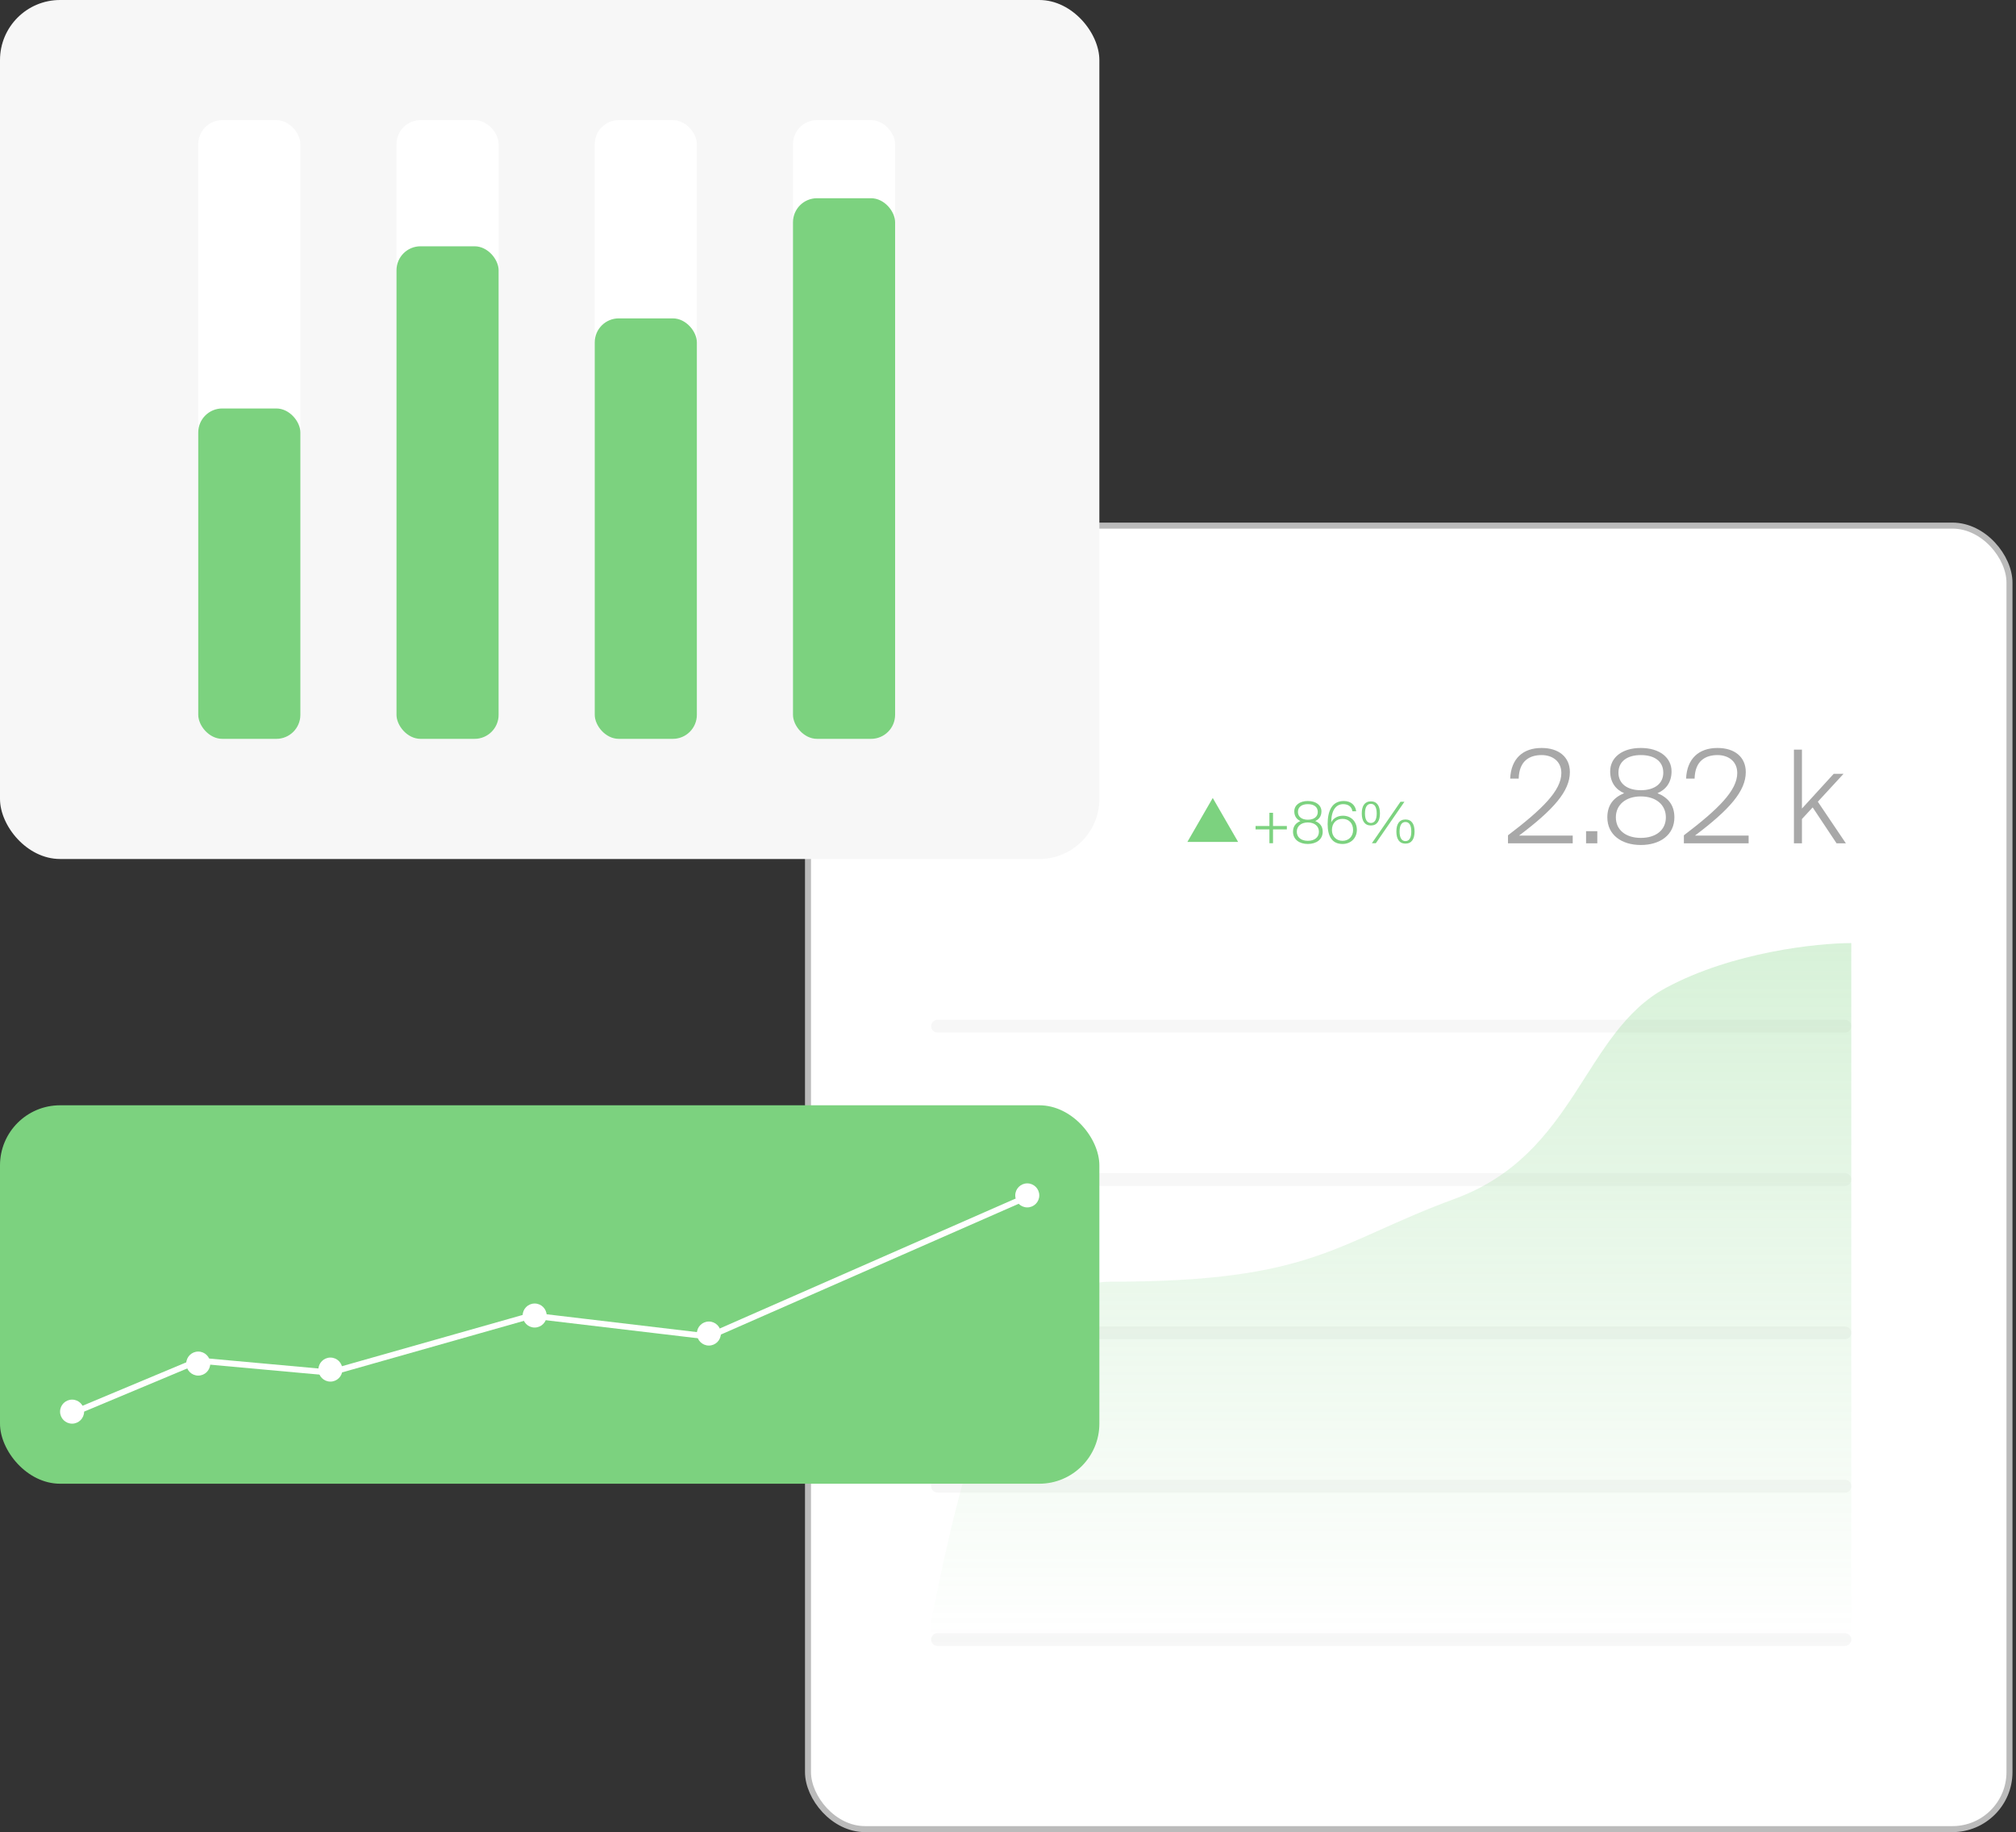 <svg width="395" height="359" viewBox="0 0 395 359" fill="none" xmlns="http://www.w3.org/2000/svg">
<rect x="0" y="0" width="395" height="359" fill="#333333" stroke="none"/>
<g style="mix-blend-mode:multiply">
<rect x="158.313" y="102.992" width="235.41" height="255.42" rx="11.182" fill="white"/>
<rect x="158.313" y="102.992" width="235.41" height="255.42" rx="11.182" stroke="#BBBBBB" stroke-width="1.177"/>
</g>
<rect width="215.4" height="168.318" rx="11.771" fill="#F7F7F7"/>
<rect x="38.843" y="23.541" width="20.01" height="121.236" rx="4.708" fill="white"/>
<rect x="38.843" y="80.039" width="20.01" height="64.738" rx="4.708" fill="#7CD27F"/>
<rect x="77.686" y="23.541" width="20.01" height="121.236" rx="4.708" fill="white"/>
<rect x="77.686" y="48.259" width="20.01" height="96.518" rx="4.708" fill="#7CD27F"/>
<rect x="116.528" y="23.541" width="20.01" height="121.236" rx="4.708" fill="white"/>
<rect x="116.528" y="62.384" width="20.01" height="82.393" rx="4.708" fill="#7CD27F"/>
<rect x="155.371" y="23.541" width="20.01" height="121.236" rx="4.708" fill="white"/>
<rect x="155.371" y="38.843" width="20.01" height="105.934" rx="4.708" fill="#7CD27F"/>
<path d="M361.472 321.26H183.694" stroke="#F7F7F7" stroke-width="2.504" stroke-linecap="round"/>
<path d="M361.472 291.213H183.694" stroke="#F7F7F7" stroke-width="2.504" stroke-linecap="round"/>
<path d="M361.472 261.166H183.694" stroke="#F7F7F7" stroke-width="2.504" stroke-linecap="round"/>
<path d="M361.472 231.119H183.694" stroke="#F7F7F7" stroke-width="2.504" stroke-linecap="round"/>
<path d="M361.472 201.072H183.694" stroke="#F7F7F7" stroke-width="2.504" stroke-linecap="round"/>
<path opacity="0.3" d="M217.497 251.15C194.651 251.15 186.198 299.976 182.442 317.504V322.511H362.724V184.797C356.046 184.797 339.437 186.549 326.417 193.56C310.142 202.324 308.89 226.111 285.102 234.875C261.315 243.638 257.56 251.15 217.497 251.15Z" fill="url(#paint0_linear_3150_8313)"/>
<path d="M302.046 146.562C305.413 146.562 307.59 148.334 307.59 151.296C307.59 155.018 304.4 158.638 297.641 163.727H308.147V165.246H295.464V163.676C302.223 158.537 305.919 154.891 305.919 151.474C305.919 149.119 304.122 147.955 302.046 147.955C299.742 147.955 297.641 149.043 297.565 152.562H295.894C296.071 148.638 298.4 146.562 302.046 146.562ZM312.966 165.246H310.763V162.866H312.966V165.246ZM321.486 146.562C325.207 146.562 327.511 148.486 327.511 151.144C327.511 153.347 326.372 154.739 324.752 155.423C326.777 156.258 328.068 157.702 328.068 160.157C328.068 163.6 325.258 165.575 321.486 165.575C317.739 165.575 314.929 163.6 314.929 160.157C314.929 157.702 316.195 156.258 318.22 155.423C316.625 154.739 315.486 153.347 315.486 151.144C315.486 148.486 317.764 146.562 321.486 146.562ZM321.486 156.056C318.524 156.056 316.6 157.702 316.6 160.157C316.6 162.613 318.524 164.183 321.486 164.183C324.498 164.183 326.397 162.613 326.397 160.157C326.397 157.702 324.473 156.056 321.486 156.056ZM325.891 151.398C325.891 149.195 324.195 147.955 321.486 147.955C318.827 147.955 317.106 149.195 317.106 151.398C317.106 153.55 318.827 154.841 321.486 154.841C324.195 154.841 325.891 153.55 325.891 151.398ZM336.51 146.562C339.878 146.562 342.055 148.334 342.055 151.296C342.055 155.018 338.865 158.638 332.105 163.727H342.612V165.246H329.928V163.676C336.688 158.537 340.384 154.891 340.384 151.474C340.384 149.119 338.586 147.955 336.51 147.955C334.207 147.955 332.105 149.043 332.029 152.562H330.358C330.536 148.638 332.865 146.562 336.51 146.562ZM351.489 146.891H353.059V158.436L359.286 151.625H361.211L356.173 157.094L361.666 165.246H359.843L355.16 158.208L353.059 160.486V165.246H351.489V146.891Z" fill="#A8A8A8"/>
<path d="M249.425 165.226H248.719V162.514H246.007V161.853H248.719V159.264H249.425V161.853H252.137V162.514H249.425V165.226ZM256.246 156.956C257.894 156.956 258.913 157.808 258.913 158.984C258.913 159.959 258.409 160.576 257.692 160.878C258.588 161.248 259.16 161.887 259.16 162.974C259.16 164.498 257.916 165.372 256.246 165.372C254.588 165.372 253.344 164.498 253.344 162.974C253.344 161.887 253.904 161.248 254.801 160.878C254.095 160.576 253.591 159.959 253.591 158.984C253.591 157.808 254.599 156.956 256.246 156.956ZM256.246 161.158C254.935 161.158 254.084 161.887 254.084 162.974C254.084 164.061 254.935 164.755 256.246 164.755C257.58 164.755 258.42 164.061 258.42 162.974C258.42 161.887 257.569 161.158 256.246 161.158ZM258.196 159.096C258.196 158.121 257.445 157.572 256.246 157.572C255.07 157.572 254.308 158.121 254.308 159.096C254.308 160.049 255.07 160.62 256.246 160.62C257.445 160.62 258.196 160.049 258.196 159.096ZM260.969 162.649C260.969 163.892 261.832 164.755 263.042 164.755C264.264 164.755 265.115 163.892 265.115 162.649C265.115 161.315 264.297 160.452 263.042 160.452C261.787 160.452 260.969 161.315 260.969 162.649ZM263.177 157.572C261.754 157.572 260.835 158.794 260.835 161.136C261.205 160.374 262.045 159.836 263.121 159.836C264.734 159.836 265.855 161.001 265.855 162.615C265.855 164.139 264.757 165.372 263.042 165.372C261.036 165.372 260.129 163.937 260.129 161.483C260.129 158.928 260.947 156.956 263.289 156.956C264.746 156.956 265.575 157.808 265.72 158.973H264.981C264.835 158.021 264.129 157.572 263.177 157.572ZM268.597 161.752C267.375 161.752 266.815 160.833 266.815 159.388C266.815 157.942 267.375 157.023 268.597 157.023C269.818 157.023 270.378 157.942 270.378 159.388C270.378 160.833 269.818 161.752 268.597 161.752ZM268.597 161.259C269.314 161.259 269.74 160.654 269.74 159.388C269.74 158.121 269.314 157.516 268.597 157.516C267.88 157.516 267.443 158.121 267.443 159.388C267.443 160.654 267.88 161.259 268.597 161.259ZM269.572 165.226H268.798L274.401 157.102H275.175L269.572 165.226ZM275.376 165.304C274.155 165.304 273.595 164.385 273.595 162.94C273.595 161.494 274.155 160.576 275.376 160.576C276.598 160.576 277.158 161.494 277.158 162.94C277.158 164.385 276.598 165.304 275.376 165.304ZM275.376 164.811C276.093 164.811 276.519 164.206 276.519 162.94C276.519 161.674 276.093 161.069 275.376 161.069C274.659 161.069 274.222 161.674 274.222 162.94C274.222 164.206 274.659 164.811 275.376 164.811Z" fill="#7CD27F"/>
<path d="M237.617 156.361L242.586 164.969H232.648L237.617 156.361Z" fill="#7CD27F"/>
<rect y="216.577" width="215.4" height="74.154" rx="11.771" fill="#7CD27F"/>
<path d="M13.536 277.195L38.843 266.602L64.738 268.956L104.169 257.774L138.892 261.893L201.864 234.233" stroke="white" stroke-width="1.177"/>
<circle cx="14.125" cy="276.607" r="2.354" fill="white"/>
<circle cx="38.842" cy="267.19" r="2.354" fill="white"/>
<circle cx="64.738" cy="268.367" r="2.354" fill="white"/>
<circle cx="104.757" cy="257.774" r="2.354" fill="white"/>
<circle cx="138.892" cy="261.305" r="2.354" fill="white"/>
<circle cx="201.275" cy="234.233" r="2.354" fill="white"/>
<defs>
<linearGradient id="paint0_linear_3150_8313" x1="272.583" y1="184.797" x2="272.583" y2="322.511" gradientUnits="userSpaceOnUse">
<stop stop-color="#7CD27F"/>
<stop offset="1" stop-color="#7CD27F" stop-opacity="0"/>
</linearGradient>
</defs>
</svg>
